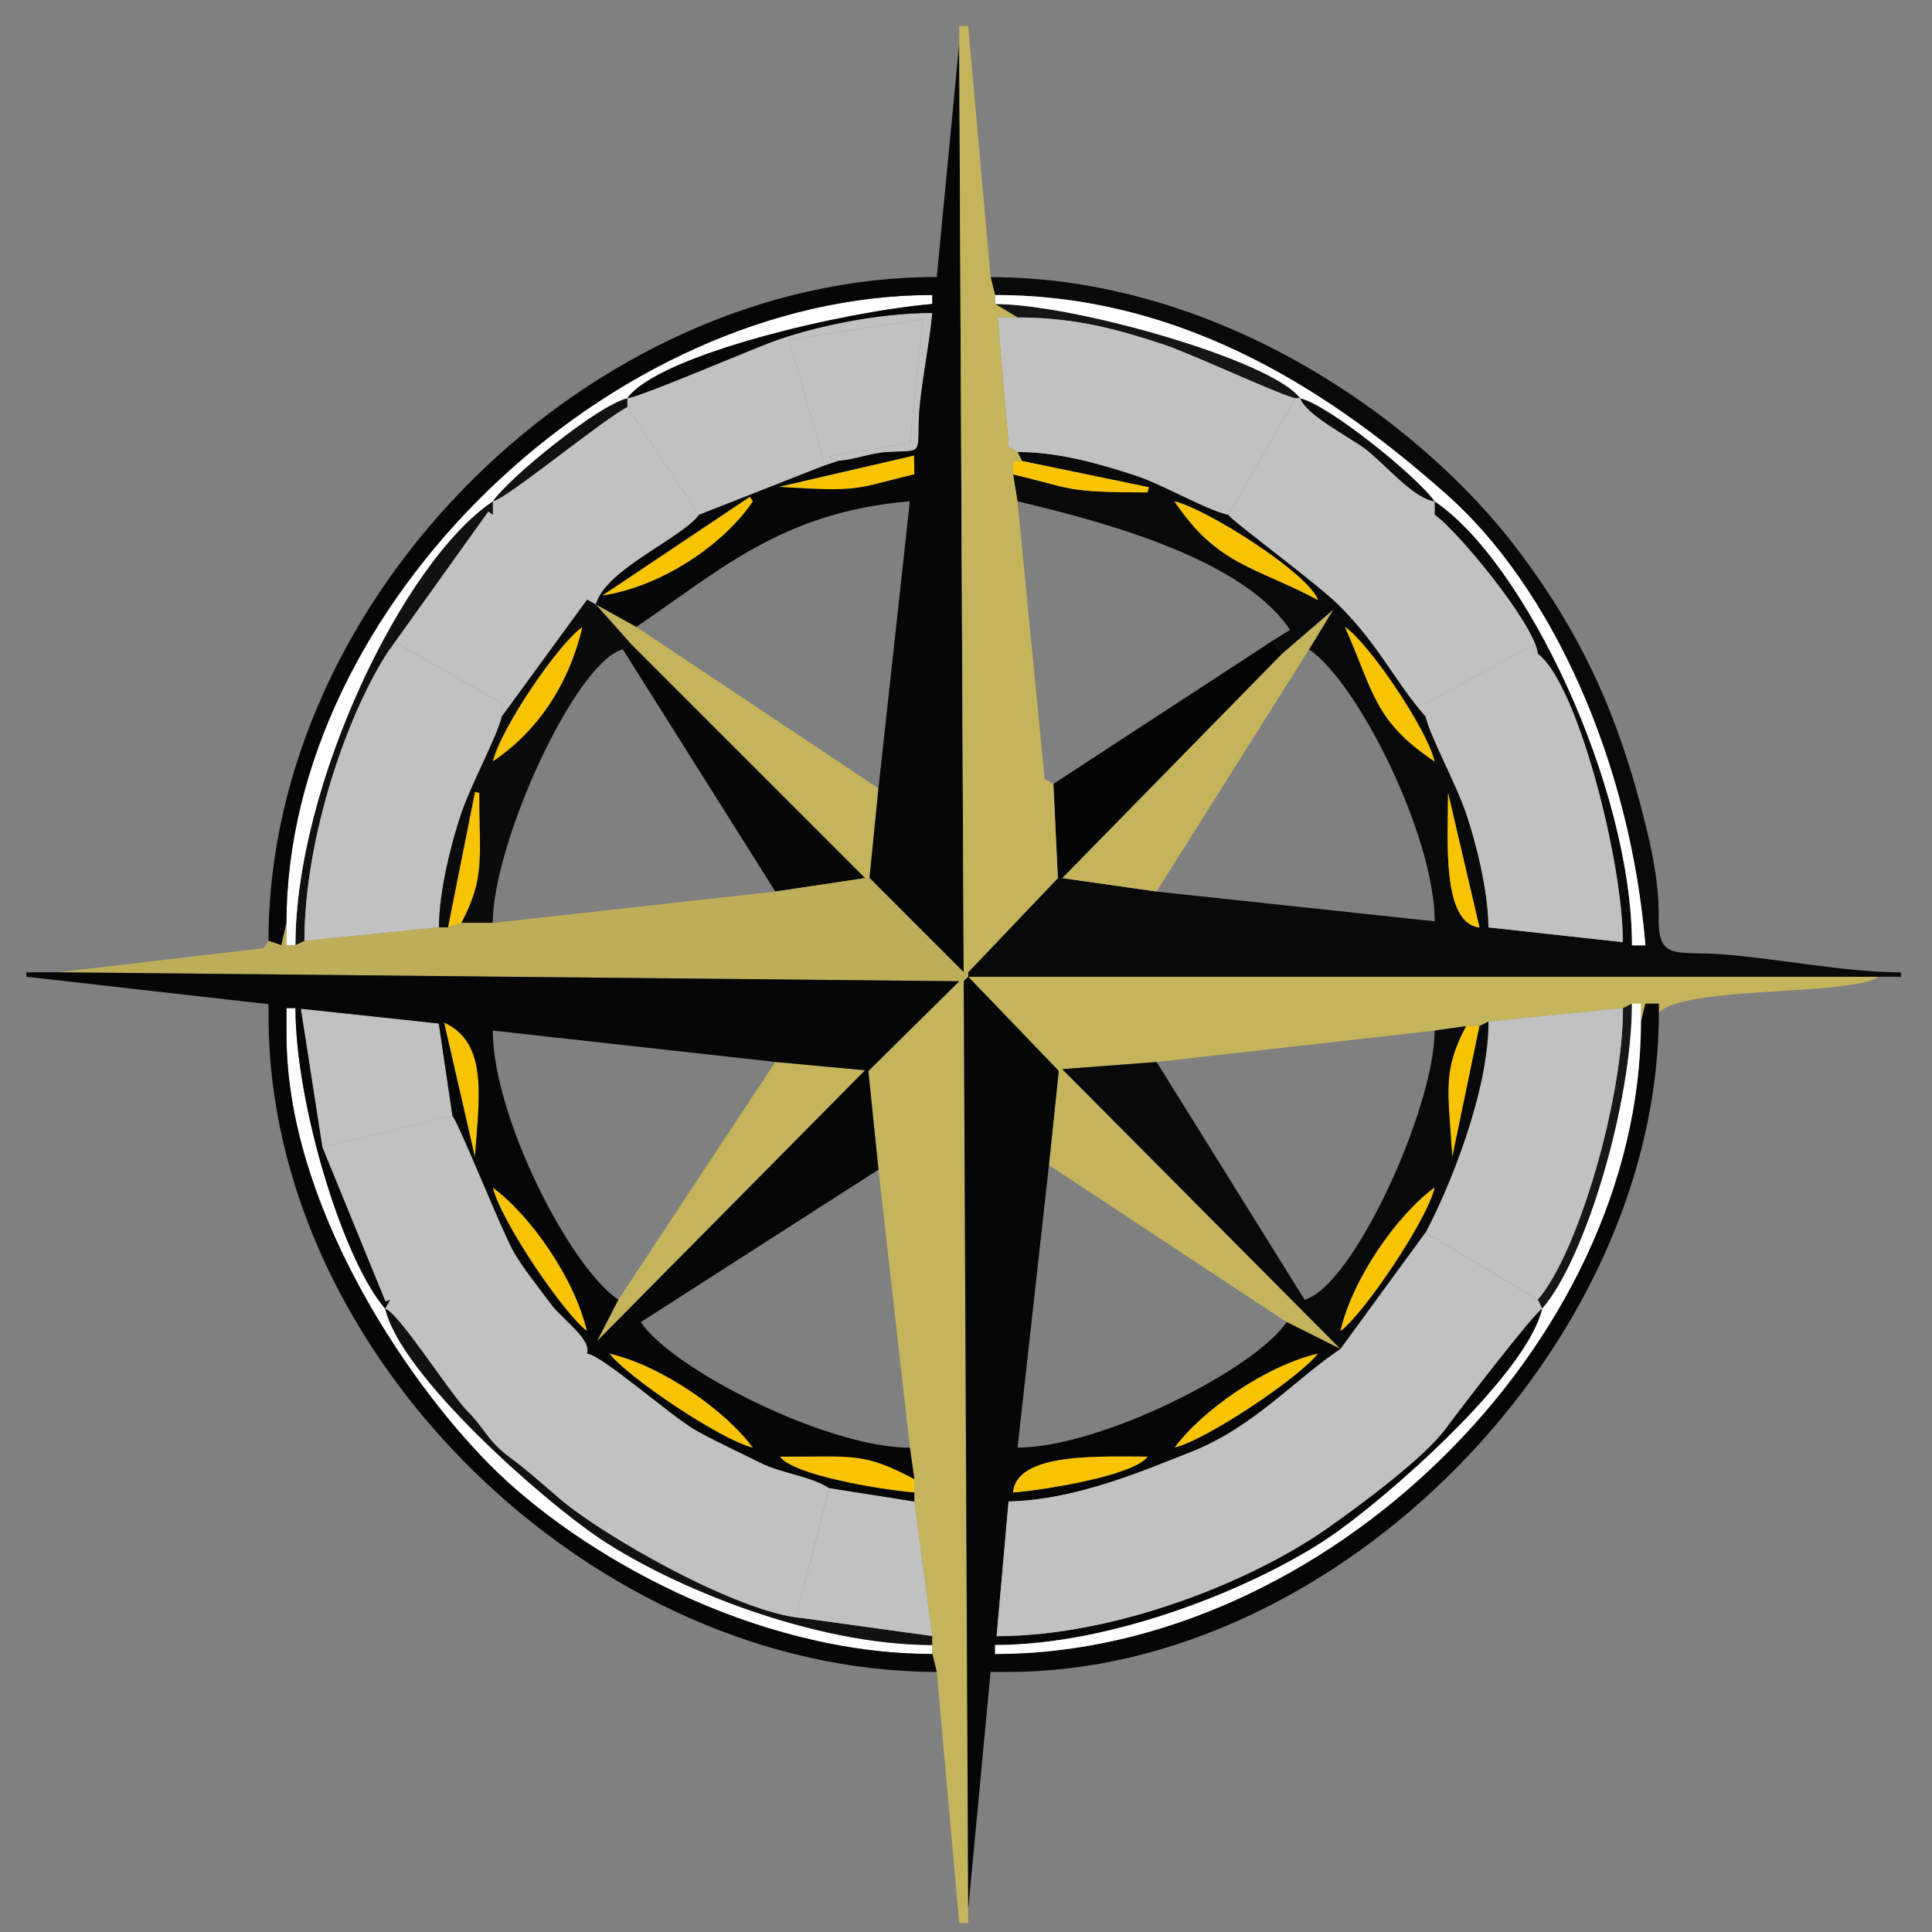 <?xml version="1.0" encoding="UTF-8"?>
<!DOCTYPE svg PUBLIC "-//W3C//DTD SVG 1.1//EN" "http://www.w3.org/Graphics/SVG/1.1/DTD/svg11.dtd">
<!-- Creator: CorelDRAW -->
<svg xmlns="http://www.w3.org/2000/svg" xml:space="preserve" width="48in" height="48in" style="shape-rendering:geometricPrecision; text-rendering:geometricPrecision; image-rendering:optimizeQuality; fill-rule:evenodd; clip-rule:evenodd"
viewBox="0 0 48 48"
 xmlns:xlink="http://www.w3.org/1999/xlink">
 <rect x="0" y="0" width="48" height="48" fill="#808080" stroke="none"/>
 <defs>
  <style type="text/css">
   <![CDATA[
    .fil1 {fill:#C2C1C1}
    .fil4 {fill:#F8C300}
    .fil6 {fill:white}
    .fil8 {fill:#040404}
    .fil9 {fill:#060606}
    .fil2 {fill:#090909}
    .fil10 {fill:#0C0B0B}
    .fil3 {fill:#0D0D0D}
    .fil5 {fill:#111111}
    .fil0 {fill:#151515}
    .fil12 {fill:#181717}
    .fil11 {fill:#BEAE59}
    .fil7 {fill:#C5B45C}
   ]]>
  </style>
 </defs>
 <g id="Layer_x0020_1">
  <g id="_21531560">
   <path id="_54419800" class="fil0" d="M25.28 7.887c1.528,0 2.651,0.351 3.662,0.683 0.635,0.208 2.982,1.301 3.246,1.323l0.111 0c-0.691,-0.943 -5.629,-2.34 -7.577,-2.34l0.557 0.334z"/>
   <polygon id="_54287600" class="fil1" points="20.489,11.564 20.823,11.453 20.599,11.337 22.602,11.007 22.93,7.933 19.605,8.442 "/>
   <path id="_51434928" class="fil2" d="M35.977 19.699l0.78 3.343c-0.947,-0.104 -0.78,-2.205 -0.78,-3.343zm-2.563 -4.123c0.59,0.395 2.04,2.532 2.228,3.343 -1.512,-1.012 -1.508,-1.73 -2.228,-3.343zm-4.234 -3.12c0.798,0.186 3.325,1.785 3.566,2.451 -1.595,-0.844 -2.505,-0.868 -3.566,-2.451zm-4.457 -5.126c4.872,0 8.573,2.618 11.209,4.948 2.617,2.314 4.568,6.633 4.948,11.209l-0.334 0c0,-3.959 -2.67,-9.536 -4.903,-11.031l0 0.334c0.541,0.362 2.503,2.74 2.563,3.454 0.98,0.718 2.117,5.159 2.113,7.164l-3.339 -0.367c0,-0.906 -0.316,-2.127 -0.543,-2.8 -0.261,-0.777 -0.897,-1.923 -1.017,-2.437 -0.799,-0.919 -1.135,-1.748 -2.145,-2.758 -0.553,-0.553 -2.62,-2.069 -2.758,-2.256 -0.603,-0.141 -1.595,-0.745 -2.352,-0.991 -0.828,-0.268 -1.838,-0.569 -2.885,-0.569l0.111 0.223 3.151 0.652 -0.031 0.128c-2.09,0 -1.853,-0.099 -3.343,-0.446l0.111 0.669c2.449,0.571 5.641,1.505 6.773,3.193l-0.422 0.262 0.223 0.334 1.265 -1.09 -0.597 0.979c1.208,0.809 3.12,4.63 3.124,6.756l-6.913 -0.739 -2.34 -0.334 -0.111 0 -2.228 2.34 0 0.111 22.62 0 0.557 0 0 -0.111c-1.398,0 -3.016,-0.339 -4.455,-0.448 -1.11,-0.084 -1.582,0.164 -1.565,-0.887 0.014,-0.827 -0.155,-1.626 -0.308,-2.255 -0.696,-2.867 -1.64,-4.835 -3.162,-6.866 -2.454,-3.273 -7.467,-6.815 -13.13,-6.815l0.111 0.446z"/>
   <path id="_166989920" class="fil1" d="M25.28 11.23c1.047,0 2.057,0.302 2.885,0.569 0.758,0.245 1.749,0.85 2.352,0.991l1.671 -2.897c-0.264,-0.022 -2.611,-1.114 -3.246,-1.323 -1.012,-0.332 -2.135,-0.683 -3.662,-0.683l-0.493 -0.006 0.275 3.22 0.217 0.128z"/>
   <path id="_54311032" class="fil1" d="M15.586 9.893l0 0.223 1.783 2.674 3.12 -1.226 -0.884 -3.122 3.325 -0.509 -0.328 3.074 -2.003 0.33 0.224 0.116c0.426,-0.035 0.809,-0.196 1.228,-0.221 0.85,-0.049 0.754,0.093 0.777,-0.783 0.019,-0.732 0.27,-1.883 0.335,-2.673 -1.415,0 -3.035,0.368 -3.966,0.713 -0.628,0.233 -3.346,1.398 -3.611,1.404z"/>
   <path id="_52884344" class="fil3" d="M35.643 12.456c-0.385,-0.575 -2.616,-2.394 -3.343,-2.563 0.155,0.428 1.21,0.956 1.628,1.269 0.437,0.328 1.212,1.252 1.715,1.294z"/>
   <path id="_54311312" class="fil4" d="M19.343 12.097c2.121,0.136 1.884,0.037 3.374,-0.31l-0.006 -0.47 -3.368 0.781z"/>
   <path id="_54313712" class="fil4" d="M25.169 11.787c1.49,0.347 1.253,0.446 3.343,0.446l0.031 -0.128 -3.151 -0.652 -0.223 0 0 0.334z"/>
   <path id="_166374480" class="fil5" d="M12.243 12.456c0.308,-0.026 2.663,-1.98 3.343,-2.34l0 -0.223c-0.727,0.169 -2.958,1.988 -3.343,2.563z"/>
   <path id="_53700896" class="fil4" d="M14.957 14.8c1.5,-0.226 3.04,-1.286 3.749,-2.344l-0.076 -0.113 -3.673 2.458z"/>
   <path id="_53700128" class="fil4" d="M29.18 12.456c1.06,1.583 1.971,1.608 3.566,2.451 -0.241,-0.666 -2.768,-2.265 -3.566,-2.451z"/>
   <path id="_55210216" class="fil1" d="M12.243 12.456l0 0.334 -0.111 -0.085 -2.452 3.427 0.232 -0.128 2.553 1.465 0 0.334 2.123 -2.907 0.217 0.121c0.232,-0.869 2.132,-1.64 2.563,-2.228l-1.783 -2.674c-0.68,0.36 -3.035,2.314 -3.343,2.34z"/>
   <path id="_166531056" class="fil1" d="M30.517 12.79c0.138,0.188 2.205,1.703 2.758,2.256 1.01,1.01 1.346,1.839 2.145,2.758l0.006 -0.324 2.652 -1.453 0.128 0.217c-0.059,-0.714 -2.021,-3.092 -2.563,-3.454l0 -0.334c-0.504,-0.042 -1.278,-0.965 -1.715,-1.294 -0.417,-0.313 -1.473,-0.841 -1.628,-1.269l-0.111 0 -1.671 2.897z"/>
   <path id="_166294272" class="fil6" d="M24.723 7.553c1.948,0 6.886,1.397 7.577,2.34 0.727,0.169 2.958,1.988 3.343,2.563 2.233,1.495 4.903,7.072 4.903,11.031l0.334 0c-0.381,-4.575 -2.331,-8.895 -4.948,-11.209 -2.636,-2.33 -6.336,-4.948 -11.209,-4.948l0 0.223z"/>
   <path id="_166294080" class="fil4" d="M33.414 15.576c0.72,1.612 0.717,2.33 2.228,3.343 -0.189,-0.811 -1.639,-2.948 -2.228,-3.343z"/>
   <polygon id="_166295712" class="fil7" points="15.697,16.021 21.491,21.816 21.603,21.816 21.826,19.587 15.809,15.576 14.806,15.019 "/>
   <path id="_166448968" class="fil4" d="M12.243 18.919c1.084,-0.726 1.887,-1.875 2.228,-3.343 -0.59,0.395 -2.04,2.532 -2.228,3.343z"/>
   <path id="_55084248" class="fil4" d="M11.129 23.041l0.334 -0.111c0.594,-1.123 0.446,-1.605 0.446,-3.231l-0.109 -0.025 -0.671 3.368z"/>
   <polygon id="_54311704" class="fil8" points="26.171,19.476 26.283,21.816 26.394,21.816 31.854,16.244 31.631,15.91 "/>
   <path id="_53698208" class="fil1" d="M35.42 17.804c0.12,0.514 0.756,1.66 1.017,2.437 0.226,0.673 0.543,1.894 0.543,2.8l3.339 0.367c0.004,-2.006 -1.133,-6.446 -2.113,-7.164l-0.128 -0.217 -2.652 1.453 -0.006 0.324z"/>
   <polygon id="_54417496" class="fil7" points="31.854,16.244 26.394,21.816 28.734,22.15 32.523,16.133 33.12,15.154 "/>
   <polygon id="_166825968" class="fil9" points="15.474,16.133 19.263,22.15 21.491,21.816 15.697,16.021 "/>
   <path id="_52884272" class="fil5" d="M7.34 23.487l0.223 -0.111c0,-2.578 1.083,-5.698 2.117,-7.243l2.452 -3.427 0.111 0.085 0 -0.334c-2.233,1.495 -4.903,7.072 -4.903,11.031z"/>
   <path id="_52883680" class="fil6" d="M7.117 22.93l0 0.557 0.223 0c0,-3.959 2.67,-9.536 4.903,-11.031 0.385,-0.575 2.616,-2.394 3.343,-2.563 0.806,-1.1 5.478,-2.165 7.577,-2.34l0 -0.223c-8.012,0 -16.045,7.717 -16.045,15.6z"/>
   <path id="_53709952" class="fil4" d="M35.977 19.699c0,1.138 -0.167,3.239 0.78,3.343l-0.78 -3.343z"/>
   <path id="_53709760" class="fil9" d="M18.63 12.342l0.076 0.113c-0.709,1.059 -2.249,2.119 -3.749,2.344l3.673 -2.458zm4.081 -1.026l0.006 0.47c-1.49,0.347 -1.253,0.446 -3.374,0.31l3.368 -0.781zm-16.04 12.059l0.32 0.11 0.126 -0.556c0,-7.882 8.034,-15.6 16.045,-15.6l0 0.223c-2.099,0.175 -6.771,1.24 -7.577,2.34 0.265,-0.006 2.983,-1.171 3.611,-1.404 0.931,-0.345 2.551,-0.713 3.966,-0.713 -0.066,0.79 -0.316,1.942 -0.335,2.673 -0.023,0.876 0.073,0.734 -0.777,0.783 -0.419,0.024 -0.802,0.185 -1.228,0.221l-0.334 0.111 -3.12 1.226c-0.431,0.589 -2.331,1.36 -2.563,2.228l1.003 0.557c2.011,-1.347 3.588,-2.853 6.797,-3.12l-0.78 7.131 -0.223 2.228 2.34 2.34 -0.111 -23.066 -0.557 5.794c-8.587,0 -16.603,7.901 -16.603,16.491z"/>
   <path id="_53709664" class="fil1" d="M9.68 16.133c-1.034,1.545 -2.117,4.665 -2.117,7.243l3.343 -0.334c0,-0.906 0.316,-2.127 0.543,-2.8 0.261,-0.777 0.897,-1.923 1.017,-2.437l0 -0.334 -2.553 -1.465 -0.232 0.128z"/>
   <path id="_166862832" class="fil10" d="M12.243 18.919c0.189,-0.811 1.639,-2.948 2.228,-3.343 -0.342,1.468 -1.145,2.617 -2.228,3.343zm0.223 -1.114c-0.12,0.514 -0.756,1.66 -1.017,2.437 -0.226,0.673 -0.543,1.894 -0.543,2.8l0.223 0 0.671 -3.368 0.109 0.025c0,1.627 0.149,2.108 -0.446,3.231l0.78 0c0,-1.976 2.049,-6.481 3.231,-6.797l0.223 -0.111 -0.892 -1.003 -0.217 -0.121 -2.123 2.907z"/>
   <polygon id="_53709088" class="fil7" points="23.831,1.09 23.943,24.156 24.054,24.156 26.283,21.816 26.171,19.476 25.954,19.355 25.28,12.456 25.169,11.787 25.169,11.453 25.392,11.453 25.28,11.23 25.063,11.102 24.787,7.882 25.28,7.887 24.723,7.553 24.723,7.33 24.611,6.884 24.054,0.644 23.831,0.644 "/>
   <polygon id="_53708512" class="fil11" points="19.263,22.15 12.243,22.93 11.463,22.93 11.129,23.041 10.906,23.041 7.563,23.376 7.34,23.487 7.117,23.487 7.117,22.93 6.991,23.486 6.672,23.376 6.556,23.556 1.435,24.156 23.831,24.378 23.943,24.378 24.054,24.267 24.054,24.156 23.943,24.156 21.603,21.816 21.491,21.816 "/>
   <path id="_53708416" class="fil7" d="M26.06 28.947l5.906 3.9 1.337 0.669 -6.913 -6.952 2.344 -0.179 6.908 -0.78 0.78 -0.111 0.334 0 0.223 -0.111 3.343 -0.334 0.223 -0.111 0.223 0 0 0.446 0.111 -0.446 0.334 0 0 0.223c0.643,-0.678 4.694,-0.405 5.46,-0.891l-22.62 0 2.25 2.342 -0.244 2.338z"/>
   <polygon id="_53708320" class="fil1" points="8.009,28.501 11.24,27.721 10.901,25.428 7.474,25.061 "/>
   <path id="_53708032" class="fil6" d="M23.163 41.093l0 -0.223c-2.964,0 -6.463,-1.443 -8.268,-2.652 -1.418,-0.95 -4.94,-4.048 -5.326,-5.705 -1.05,-1.208 -2.228,-5.093 -2.228,-7.466l-0.223 0 0 0.669c0,4.147 2.916,8.524 5.042,10.669 2.221,2.242 6.575,4.707 11.004,4.707z"/>
   <path id="_53707744" class="fil12" d="M40.323 25.047c0,2.255 -1.115,6.09 -2.117,7.243l0.111 0.223c1.084,-1.248 2.228,-5.122 2.228,-7.577l-0.223 0.111z"/>
   <path id="_53707648" class="fil4" d="M11.799 28.749c0.109,-1.515 0.329,-2.839 -0.767,-3.346l0.767 3.346z"/>
   <polygon id="_53707456" class="fil7" points="15.363,32.29 14.833,33.32 21.493,26.59 19.263,26.384 "/>
   <path id="_53707360" class="fil4" d="M36.757 25.493l-0.334 0c-0.594,1.123 -0.446,1.605 -0.342,3.256l0.676 -3.256z"/>
   <path id="_166354928" class="fil1" d="M36.98 25.381c0,1.73 -0.946,4.077 -1.56,5.237l2.786 1.671c1.002,-1.153 2.117,-4.987 2.117,-7.243l-3.343 0.334z"/>
   <path id="_54315560" class="fil4" d="M14.583 33.07c-0.306,-1.314 -1.409,-2.884 -2.34,-3.566 0.192,0.826 1.772,3.149 2.34,3.566z"/>
   <path id="_54315336" class="fil2" d="M33.303 33.07c0.306,-1.314 1.409,-2.884 2.34,-3.566 -0.192,0.826 -1.772,3.149 -2.34,3.566zm3.12 -7.577l-0.78 0.111c0,1.923 -2.033,6.366 -3.231,6.686l-3.677 -5.906 -2.344 0.179 6.913 6.952 2.117 -2.897c0.614,-1.16 1.56,-3.507 1.56,-5.237l-0.223 0.111 -0.676 3.256c-0.104,-1.651 -0.253,-2.133 0.342,-3.256z"/>
   <path id="_54314888" class="fil4" d="M33.303 33.07c0.568,-0.416 2.148,-2.74 2.34,-3.566 -0.931,0.682 -2.034,2.252 -2.34,3.566z"/>
   <path id="_54314440" class="fil4" d="M18.706 35.967c-0.672,-0.917 -2.251,-2.034 -3.566,-2.34 0.409,0.557 2.762,2.153 3.566,2.34z"/>
   <path id="_54314384" class="fil5" d="M23.163 40.87l0 -0.223 -3.231 -0.446c-1.622,-0.135 -5.009,-2.082 -6.044,-2.981 -0.405,-0.352 -0.796,-0.699 -1.218,-1.011 -0.567,-0.419 -0.612,-0.707 -1.066,-1.162 -0.421,-0.423 -1.702,-2.445 -2.034,-2.534 0.386,1.657 3.908,4.755 5.326,5.705 1.805,1.209 5.304,2.652 8.268,2.652z"/>
   <polygon id="_54314328" class="fil7" points="21.826,29.058 22.606,35.967 22.717,36.747 22.717,37.081 22.717,37.304 23.163,40.647 23.163,40.87 23.163,41.093 23.274,41.538 23.831,47.778 24.054,47.778 24.054,47.444 23.943,24.378 23.831,24.378 21.573,26.61 "/>
   <path id="_54314160" class="fil4" d="M29.18 35.967c0.803,-0.187 3.157,-1.782 3.566,-2.34 -1.315,0.306 -2.894,1.423 -3.566,2.34z"/>
   <path id="_54296432" class="fil9" d="M25.169 37.081c0.083,-1.002 2.159,-0.891 3.343,-0.891 -0.343,0.468 -2.525,0.823 -3.343,0.891zm4.011 -1.114c0.672,-0.917 2.251,-2.034 3.566,-2.34 -0.409,0.557 -2.762,2.153 -3.566,2.34zm-5.126 11.477l0.557 -5.906 0.446 0c8.166,0 16.157,-8.087 16.157,-16.38l0 -0.223 -0.334 0 -0.111 0.446c0,8.026 -7.893,15.711 -16.045,15.711l0 -0.223c2.957,0 6.464,-1.444 8.268,-2.652 1.418,-0.95 4.94,-4.048 5.326,-5.705 -0.16,0.043 -2.127,2.605 -2.386,2.962 -0.544,0.752 -2.175,1.947 -2.961,2.499 -1.816,1.277 -5.188,2.672 -8.21,2.676l0.297 -3.347c1.66,-0.037 3.316,-0.748 4.555,-1.239 1.535,-0.608 2.559,-1.792 3.691,-2.549l-1.337 -0.669c-0.786,1.174 -4.623,3.12 -6.686,3.12l0.78 -7.02 0.244 -2.338 -2.25 -2.342 -0.111 0.111 0.111 23.066z"/>
   <path id="_54296240" class="fil4" d="M22.717 37.081l0 -0.334c-1.267,-0.671 -1.5,-0.557 -3.343,-0.557 0.343,0.468 2.525,0.823 3.343,0.891z"/>
   <path id="_54296048" class="fil4" d="M25.169 37.081c0.818,-0.068 3,-0.423 3.343,-0.891 -1.184,0 -3.259,-0.111 -3.343,0.891z"/>
   <path id="_54295760" class="fil1" d="M8.009 28.501l1.566 3.832 0.115 -0.038 -0.121 0.217c0.332,0.089 1.613,2.111 2.034,2.534 0.454,0.455 0.5,0.743 1.066,1.162 0.421,0.312 0.812,0.659 1.218,1.011 1.035,0.899 4.422,2.846 6.044,2.981l-0.105 -0.221 0.773 -3.01c-0.483,-0.307 -1.172,-0.361 -1.71,-0.63 -0.593,-0.296 -0.986,-0.469 -1.559,-0.781 -0.617,-0.336 -2.373,-1.901 -2.748,-1.932 0.134,-0.342 -0.636,-0.875 -0.892,-1.225 -0.273,-0.374 -0.745,-0.95 -0.966,-1.374 -0.348,-0.666 -1.273,-3.003 -1.484,-3.307l-3.231 0.78z"/>
   <path id="_54295184" class="fil6" d="M38.317 32.513c-0.386,1.657 -3.908,4.755 -5.326,5.705 -1.804,1.208 -5.311,2.652 -8.268,2.652l0 0.223c8.153,0 16.045,-7.685 16.045,-15.711l0 -0.446 -0.223 0c0,2.455 -1.144,6.329 -2.228,7.577z"/>
   <polygon id="_54294800" class="fil1" points="19.931,40.201 23.163,40.647 22.717,37.304 20.6,36.97 19.827,39.98 "/>
   <path id="_54294704" class="fil1" d="M33.303 33.516l0 0c-1.131,0.757 -2.156,1.941 -3.691,2.549 -1.239,0.491 -2.895,1.202 -4.555,1.239l-0.297 3.347c3.022,-0.004 6.394,-1.4 8.21,-2.676 0.786,-0.553 2.416,-1.748 2.961,-2.499 0.259,-0.357 2.226,-2.92 2.386,-2.962l-0.111 -0.223 -2.786 -1.671 -2.117 2.897z"/>
   <path id="_54294512" class="fil9" d="M18.706 35.967c-0.803,-0.187 -3.157,-1.782 -3.566,-2.34 1.315,0.306 2.894,1.423 3.566,2.34zm-4.123 -2.897c-0.568,-0.416 -2.148,-2.74 -2.34,-3.566 0.931,0.682 2.034,2.252 2.34,3.566zm4.68 -6.686l2.23 0.206 -6.66 6.73 0.53 -1.03c-1.212,-0.812 -3.12,-4.56 -3.12,-6.686l7.02 0.78zm-8.23 -0.981c1.096,0.507 0.876,1.831 0.767,3.346l-0.767 -3.346zm12.242 16.135l-0.111 -0.446c-4.429,0 -8.783,-2.466 -11.004,-4.707 -2.126,-2.146 -5.042,-6.522 -5.042,-10.669l0 -0.669 0.223 0c0,2.372 1.178,6.257 2.228,7.466l0.121 -0.217 -0.115 0.038 -1.566 -3.832 -0.535 -3.44 3.427 0.367 0.34 2.293c0.212,0.305 1.136,2.641 1.484,3.307 0.221,0.424 0.693,1 0.966,1.374 0.256,0.35 1.026,0.883 0.892,1.225 0.375,0.031 2.13,1.597 2.748,1.932 0.573,0.311 0.966,0.484 1.559,0.781 0.538,0.269 1.227,0.323 1.71,0.63l2.117 0.334 0 -0.223c-0.818,-0.068 -3,-0.423 -3.343,-0.891 1.843,0 2.075,-0.113 3.343,0.557l-0.111 -0.78c-2.063,0 -5.899,-1.946 -6.686,-3.12l5.906 -3.789 -0.252 -2.448 2.258 -2.232 -22.397 -0.223 -0.78 0 0 0.111 6.016 0.682 0.002 0.321c0,8.415 8.081,16.268 16.603,16.268z"/>
  </g>
 </g>
</svg>

